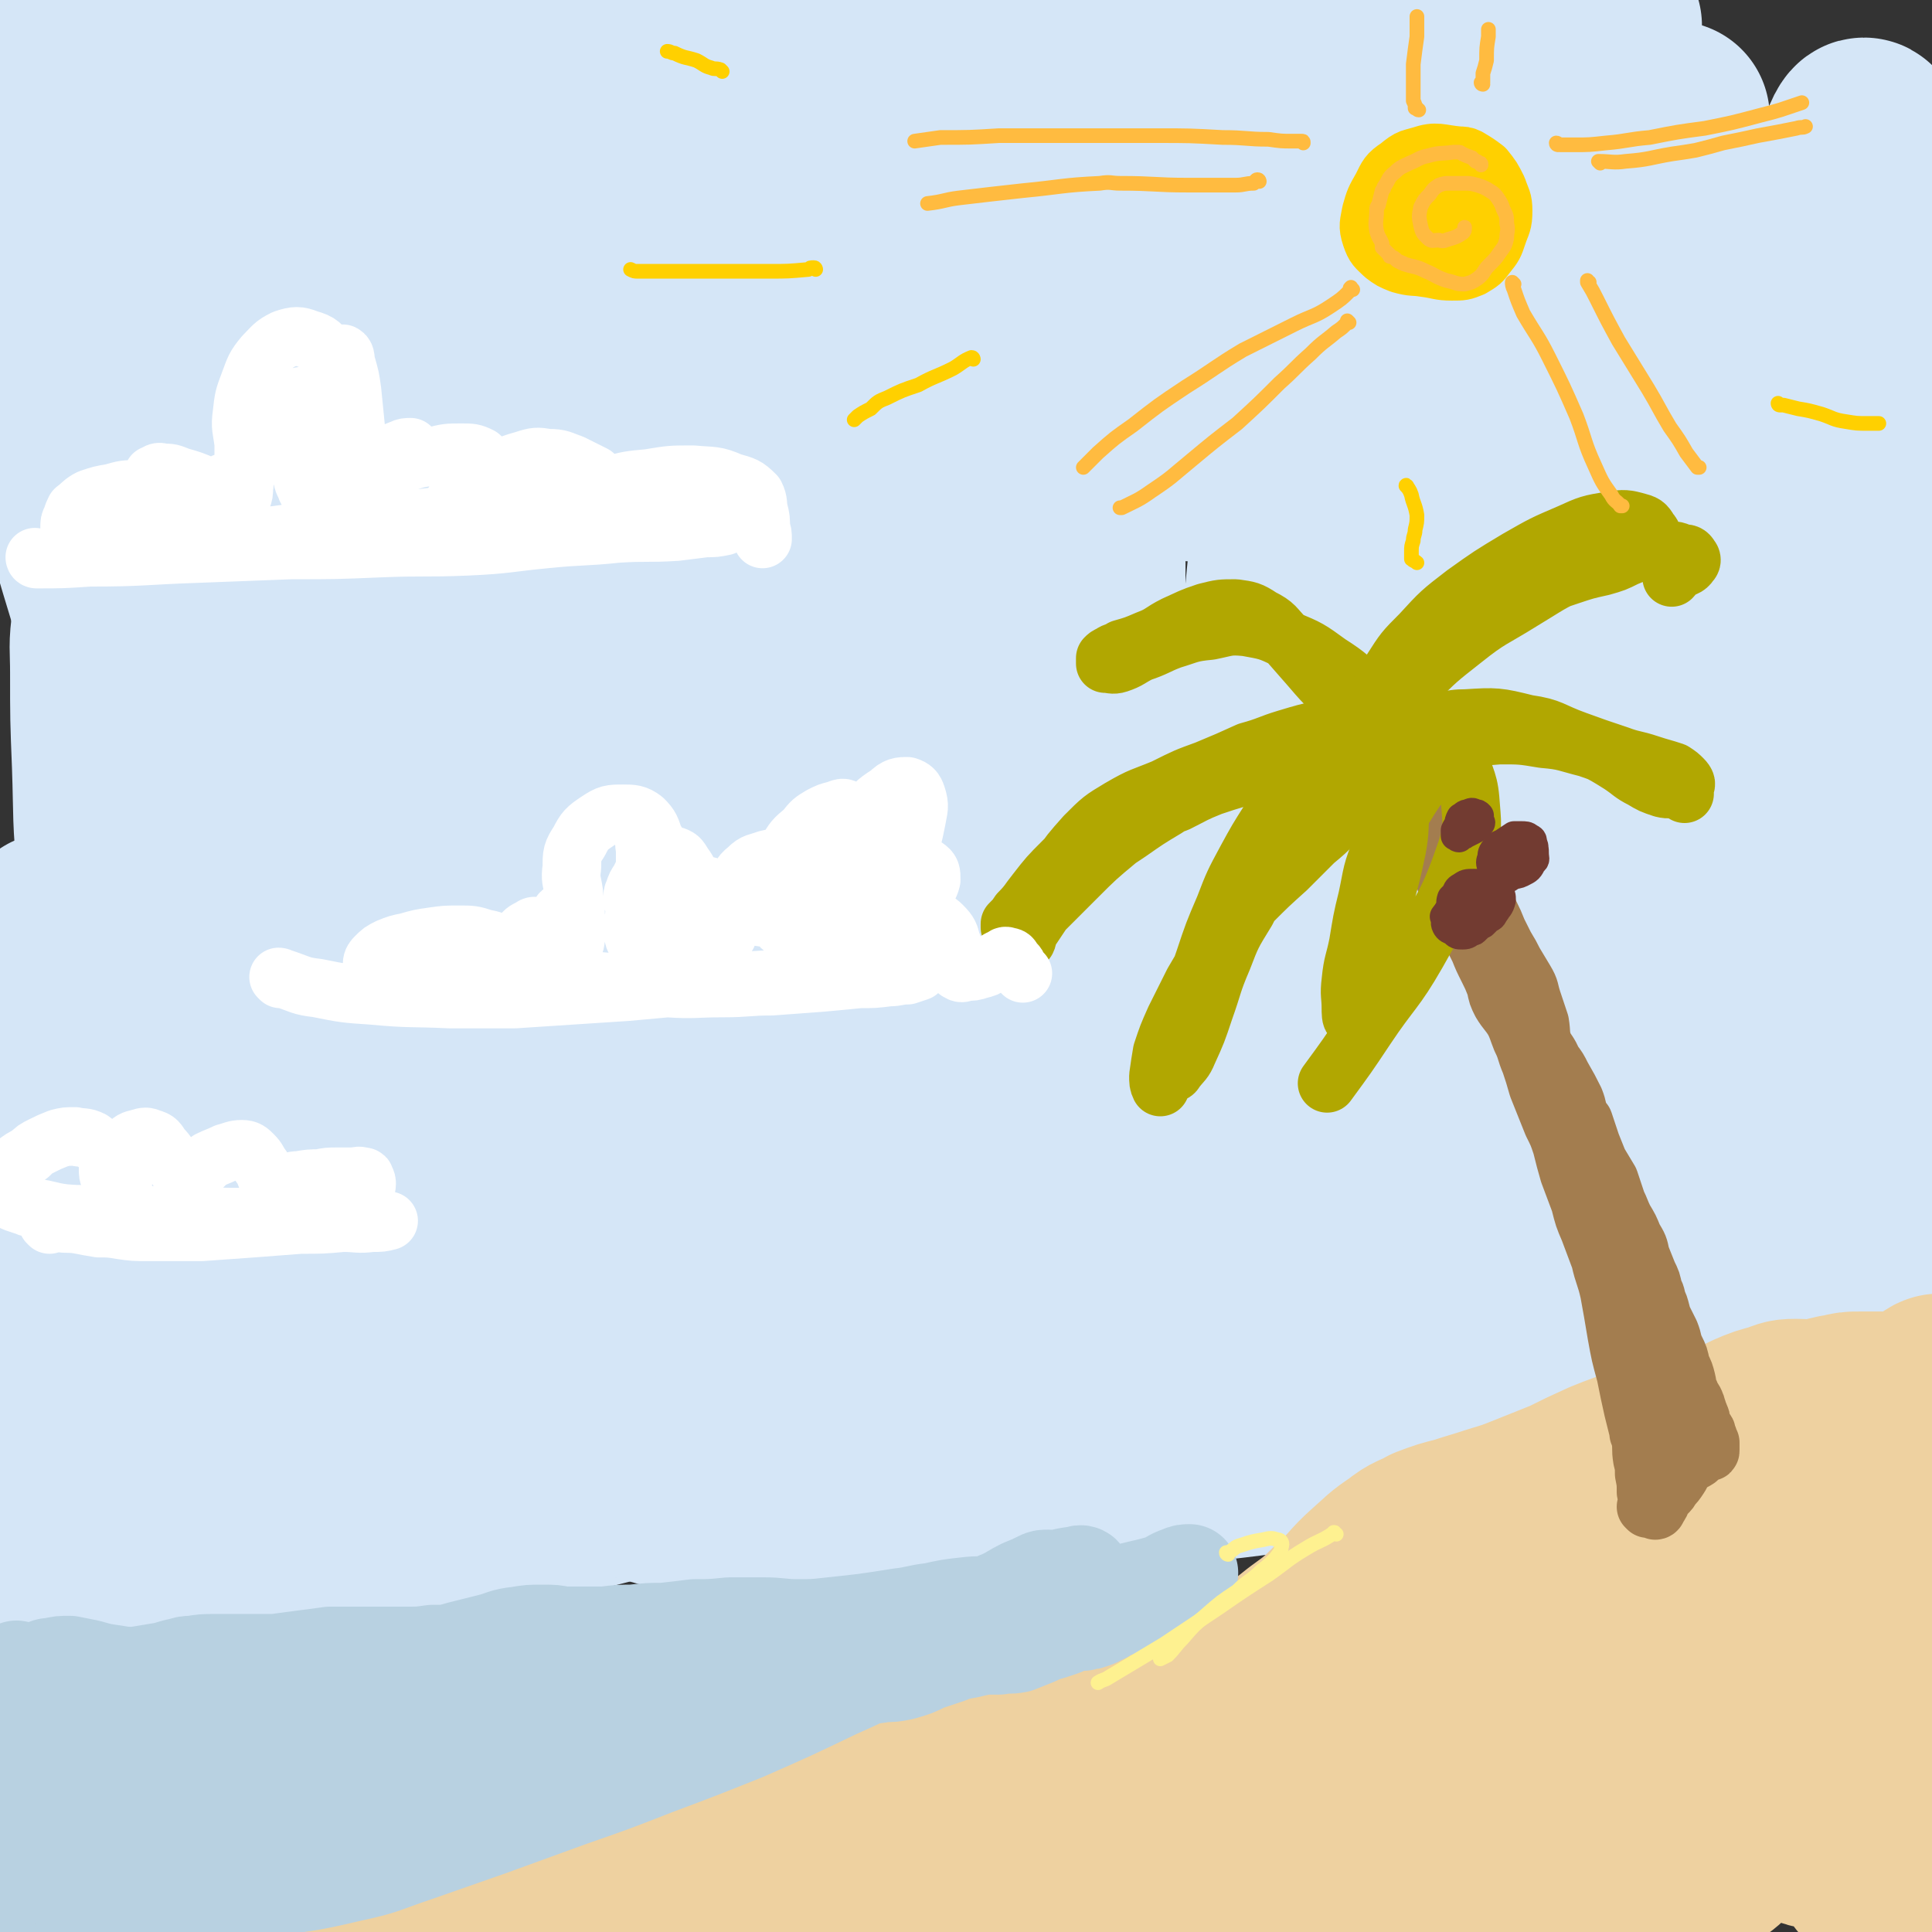 <svg viewBox='0 0 1054 1054' version='1.1' xmlns='http://www.w3.org/2000/svg' xmlns:xlink='http://www.w3.org/1999/xlink'><rect x="0" y="0" width="1054" height="1054" fill="#333333" stroke="none"/><g fill='none' stroke='rgb(213,230,247)' stroke-width='105' stroke-linecap='round' stroke-linejoin='round'><path d='M912,186c-1,0 -1,-1 -1,-1 -1,0 0,1 0,1 -15,-5 -16,-6 -31,-11 -6,-2 -6,-2 -13,-3 -25,-3 -26,-3 -51,-3 -30,-1 -30,-1 -60,-1 -34,0 -34,0 -69,0 -36,1 -36,1 -73,3 -37,1 -37,1 -74,3 -34,2 -34,1 -68,4 -27,1 -27,1 -53,4 -15,2 -31,6 -29,5 3,-1 20,-3 39,-9 28,-8 27,-11 55,-19 35,-9 36,-8 71,-15 40,-7 40,-6 79,-12 41,-6 40,-7 81,-12 35,-5 35,-5 70,-9 28,-3 28,-2 55,-5 16,-1 16,-1 33,-2 3,-1 9,-1 7,-1 -5,0 -10,0 -20,0 -25,1 -25,2 -49,3 -36,0 -36,0 -73,0 -45,0 -45,0 -91,0 -106,-1 -106,-5 -211,-1 -81,3 -81,5 -161,14 -9,1 -21,8 -17,8 12,0 24,-3 48,-6 '/><path d='M794,85c-1,-1 -2,-1 -1,-1 22,-2 23,-2 47,-2 24,-1 24,-1 47,-1 11,0 17,0 21,-1 2,0 -5,-1 -10,-2 -12,-1 -12,-1 -24,-3 -13,-1 -13,-1 -26,-2 -23,-2 -23,-2 -46,-4 -36,-2 -36,-2 -72,-4 -50,-1 -50,-4 -99,-1 -205,10 -205,11 -410,28 -44,4 -43,7 -87,14 -36,6 -36,6 -73,12 '/><path d='M321,66c0,0 0,-1 -1,-1 0,0 1,0 1,1 -8,1 -9,0 -17,2 -42,7 -43,5 -84,16 -31,9 -32,8 -59,23 -19,10 -22,9 -33,26 -13,18 -13,20 -16,42 -4,32 -2,33 1,66 3,35 4,35 11,70 4,21 4,22 12,43 2,6 7,14 9,10 6,-12 8,-21 8,-41 -1,-27 -4,-27 -9,-53 -7,-31 -7,-30 -15,-61 -7,-33 -8,-32 -15,-65 -4,-20 -3,-20 -6,-41 -2,-10 -1,-10 -3,-20 -2,-9 -2,-9 -5,-18 -2,-7 -1,-9 -6,-13 -3,-3 -6,-5 -8,-2 -10,18 -11,21 -15,43 -5,38 -4,39 -3,78 2,49 4,49 9,97 5,46 9,46 12,93 3,44 6,78 0,88 -3,7 -12,-26 -19,-54 -10,-36 -7,-37 -13,-74 -7,-44 -7,-44 -13,-88 -5,-37 -6,-37 -10,-75 -2,-21 -2,-21 -2,-42 0,-4 1,-11 2,-9 3,5 4,12 6,23 5,29 4,29 9,57 6,41 5,42 14,83 8,41 6,42 20,82 18,50 20,70 44,97 7,8 15,-11 20,-26 25,-87 22,-89 40,-178 10,-53 8,-54 16,-107 4,-29 13,-58 9,-57 -5,1 -17,29 -29,60 -15,39 -16,39 -25,80 -9,44 -9,45 -12,90 -3,35 -3,36 0,71 2,16 2,24 11,32 5,4 12,0 18,-7 16,-19 13,-23 24,-45 5,-9 4,-9 8,-17 15,-42 16,-41 29,-83 14,-45 12,-46 26,-91 10,-32 10,-32 22,-63 3,-8 9,-18 9,-14 -2,13 -8,24 -14,48 -9,40 -10,40 -16,81 -7,51 -7,52 -10,103 -4,44 -8,45 -4,88 4,34 7,55 21,66 9,6 16,-13 25,-31 18,-36 16,-38 30,-76 11,-35 10,-36 20,-71 '/><path d='M366,221c-1,0 -1,-1 -1,-1 -1,0 0,1 0,0 10,-42 11,-43 20,-86 2,-7 3,-15 1,-15 -2,0 -6,6 -10,14 -10,23 -12,23 -18,47 -12,43 -12,43 -18,87 -6,53 -6,53 -6,106 1,50 1,50 8,99 4,31 2,34 14,60 5,10 12,17 20,13 14,-7 16,-16 25,-35 19,-37 18,-38 30,-78 16,-50 16,-50 26,-102 18,-91 11,-94 31,-184 3,-14 14,-36 14,-25 3,57 -7,80 -8,160 0,68 -2,69 6,136 12,85 11,89 34,169 3,10 16,20 20,11 24,-52 26,-64 37,-132 9,-62 2,-63 3,-126 1,-60 -1,-60 -1,-120 0,-39 2,-39 2,-78 0,-2 -3,-4 -3,-2 -7,30 -9,33 -11,67 -5,63 -5,63 -4,125 0,69 0,69 7,137 8,73 -2,107 22,146 9,15 36,-10 45,-37 34,-92 22,-100 41,-201 11,-60 3,-62 20,-119 19,-64 21,-68 52,-124 3,-6 15,-7 16,0 7,57 1,64 1,128 -1,54 -8,55 -2,109 7,72 5,79 26,142 3,9 17,12 21,3 34,-84 27,-95 55,-190 '/><path d='M913,68c0,0 -1,0 -1,-1 0,-1 0,-1 0,-1 1,-1 1,-2 1,-2 -2,30 -3,31 -4,62 0,55 -2,56 2,110 6,74 7,74 18,146 8,49 8,49 20,97 6,29 5,30 17,56 7,14 12,26 20,24 9,-2 12,-14 15,-31 9,-42 8,-43 10,-86 4,-61 2,-61 2,-121 1,-93 0,-93 1,-186 1,-31 7,-62 3,-62 -3,-1 -12,29 -16,59 -7,53 -5,53 -7,106 -1,55 1,55 0,109 -1,71 -1,71 -5,142 0,13 1,31 -4,27 -11,-10 -15,-28 -28,-56 -22,-49 -17,-52 -41,-100 -17,-35 -11,-50 -42,-68 -32,-19 -43,-10 -84,-6 -23,2 -25,6 -45,19 -33,22 -39,22 -61,52 -7,9 -6,17 1,26 10,11 15,12 32,15 24,4 26,3 50,-2 31,-7 32,-8 59,-23 30,-16 30,-18 56,-40 24,-20 23,-20 44,-43 11,-12 12,-13 19,-27 4,-7 7,-14 2,-17 -10,-5 -16,0 -31,2 -31,2 -31,4 -62,7 -38,3 -38,3 -76,3 -41,0 -41,-1 -81,-2 -83,-2 -84,-11 -166,-3 -50,5 -51,12 -98,29 -3,1 -4,6 -2,6 11,2 14,1 28,-1 28,-4 27,-5 54,-11 34,-8 34,-8 68,-16 34,-9 34,-10 67,-18 26,-7 26,-7 52,-13 14,-3 15,-3 28,-6 1,0 0,-1 -1,0 -17,2 -17,3 -35,5 -31,4 -31,4 -62,7 -41,5 -41,5 -83,7 -46,4 -46,-2 -92,5 -79,12 -81,10 -157,33 -23,7 -25,10 -41,27 -7,7 -9,18 -5,21 5,3 12,-4 23,-9 14,-6 13,-7 26,-14 4,-2 3,-2 7,-3 9,-3 10,-7 18,-5 11,1 14,3 20,11 5,6 2,9 2,18 0,3 0,3 -2,6 -7,13 -6,15 -16,25 -15,15 -17,13 -33,26 -21,17 -22,16 -42,34 -24,22 -24,22 -46,45 -18,19 -17,20 -34,40 -5,7 -4,7 -10,14 -17,22 -13,31 -35,45 -17,11 -27,13 -43,5 -14,-7 -12,-17 -17,-36 -7,-26 -6,-27 -8,-55 -3,-29 -2,-29 -3,-58 -1,-25 -1,-25 -1,-50 0,-14 -1,-14 1,-28 0,-4 3,-7 4,-6 1,1 1,6 1,12 0,18 0,18 0,36 0,35 0,35 0,70 1,47 2,47 3,93 1,43 3,43 1,85 -1,38 -1,47 -8,76 -1,4 -5,-4 -6,-9 -11,-51 -11,-52 -19,-104 -4,-29 -4,-29 -6,-59 -1,-13 -2,-21 0,-26 1,-3 5,4 8,9 8,16 6,17 14,33 13,24 14,24 28,47 '/><path d='M876,14c0,0 -1,0 -1,-1 0,0 1,1 0,1 -1,0 -1,-1 -3,-1 -5,-1 -5,-1 -10,-2 -8,-1 -8,-1 -17,-2 -12,-1 -12,-2 -24,-3 -15,-1 -15,-1 -30,-2 -17,-1 -17,-1 -34,-1 -20,0 -20,0 -39,1 -23,1 -23,1 -46,2 -26,1 -26,1 -52,1 -29,0 -29,1 -57,0 -29,-2 -29,-3 -57,-5 -28,-2 -28,-3 -56,-4 -27,-2 -27,-2 -55,-2 -26,0 -26,0 -53,1 -26,2 -26,3 -52,6 -24,3 -24,3 -49,6 -22,2 -23,1 -45,4 -23,2 -23,2 -45,5 -22,3 -22,3 -43,7 -20,4 -20,4 -39,9 -16,4 -16,4 -33,8 -12,3 -12,4 -24,5 -10,0 -10,-2 -20,-4 '/><path d='M366,56c0,0 0,-1 -1,-1 -2,0 -2,0 -5,0 -2,0 -2,0 -3,0 '/><path d='M254,49c0,0 -1,-1 -1,-1 0,0 1,0 0,0 -7,0 -7,0 -15,0 -14,0 -14,-1 -28,0 -20,1 -21,0 -40,4 -35,6 -38,1 -69,16 -31,15 -37,16 -55,44 -16,25 -10,31 -12,62 -2,37 -1,38 5,76 7,42 8,42 20,82 18,60 11,64 40,118 49,92 39,111 115,175 65,57 83,57 168,67 62,8 63,-16 126,-32 '/><path d='M808,470c0,-1 -1,-1 -1,-1 -1,-1 -1,-2 -2,-2 -14,-5 -14,-7 -28,-9 -31,-2 -31,1 -62,1 -43,-1 -43,1 -86,-2 -49,-3 -49,-4 -97,-9 -49,-4 -49,-6 -97,-10 -43,-4 -43,-6 -86,-6 -33,0 -33,0 -65,5 -20,4 -21,5 -39,14 -6,2 -12,7 -10,9 4,3 12,3 22,-1 28,-10 28,-11 54,-26 40,-23 39,-25 78,-50 42,-26 42,-26 85,-52 33,-20 33,-19 67,-39 19,-10 35,-16 38,-21 3,-3 -14,1 -27,5 -69,21 -71,18 -138,45 -49,20 -51,19 -94,50 -87,62 -89,62 -165,136 -29,28 -40,33 -45,67 -3,24 8,44 29,49 28,7 37,-10 71,-26 49,-22 48,-24 96,-50 54,-28 53,-29 107,-57 51,-26 51,-26 103,-51 42,-20 42,-19 85,-39 27,-12 27,-12 54,-25 8,-4 16,-8 15,-8 -1,0 -10,4 -20,8 -30,12 -30,12 -59,24 -45,20 -45,20 -90,40 -53,24 -54,22 -106,50 -96,51 -100,46 -189,107 -32,22 -76,62 -52,60 89,-8 140,-38 278,-79 71,-21 69,-27 140,-45 118,-31 118,-30 237,-54 49,-10 99,-17 98,-15 0,3 -49,14 -100,24 -55,12 -55,12 -111,21 -66,12 -66,11 -133,20 -137,21 -139,12 -274,41 -88,19 -136,34 -173,54 -15,8 35,7 70,3 54,-5 53,-14 106,-21 63,-8 63,-8 127,-9 126,-1 126,3 253,6 52,1 52,1 104,1 57,0 64,2 114,-1 4,0 -2,-5 -6,-5 -74,-4 -75,-4 -150,-3 -59,1 -60,1 -119,7 -134,14 -135,13 -268,32 -104,16 -105,17 -208,37 -3,1 -6,6 -3,6 97,-7 102,-10 203,-19 68,-7 69,-5 136,-13 124,-15 123,-18 247,-34 41,-5 41,-4 82,-9 18,-2 39,-4 35,-4 -6,-1 -27,0 -54,3 -47,5 -47,5 -93,12 -61,9 -60,11 -121,18 -134,17 -135,10 -269,30 -93,13 -95,12 -185,37 -40,11 -89,30 -76,34 26,8 77,-5 154,-10 57,-4 57,-5 113,-9 130,-7 130,-6 260,-13 63,-3 63,-2 126,-8 91,-10 91,-12 182,-24 21,-3 33,-4 41,-7 4,-1 -8,-3 -16,-2 -25,1 -25,2 -50,6 -31,6 -31,7 -61,15 -30,7 -29,8 -58,17 -22,6 -21,6 -43,13 -9,3 -12,4 -19,5 -1,1 1,-1 2,-2 11,-6 12,-5 23,-12 20,-12 21,-12 41,-25 26,-18 26,-17 50,-37 28,-23 29,-23 54,-48 44,-45 42,-46 84,-93 10,-11 13,-15 20,-23 1,-2 -3,1 -5,4 -6,12 -7,12 -12,25 -7,21 -7,22 -10,44 -3,23 -4,24 -2,48 1,18 4,18 9,35 1,3 1,4 4,6 8,7 8,8 17,13 4,2 5,2 9,1 8,-3 8,-4 15,-9 3,-2 3,-2 4,-5 6,-13 6,-13 10,-26 1,-6 1,-6 2,-12 1,-31 4,-31 1,-61 -2,-25 -4,-25 -10,-50 -2,-7 0,-9 -6,-15 -20,-23 -20,-48 -45,-44 -48,7 -59,25 -101,66 -26,26 -31,32 -35,68 -7,60 -7,72 12,126 6,19 18,22 38,20 45,-5 50,-12 92,-33 18,-10 16,-14 29,-30 18,-23 20,-23 33,-49 13,-29 14,-30 20,-62 6,-33 4,-34 4,-68 0,-29 0,-30 -4,-59 -2,-17 -1,-20 -9,-34 -3,-6 -8,-9 -13,-6 -11,6 -13,11 -18,25 -9,28 -9,29 -11,60 -1,44 0,45 6,90 6,49 5,49 19,96 15,51 13,55 39,100 14,23 20,18 40,36 '/><path d='M951,522c0,0 -1,-1 -1,-1 -2,11 -3,12 -3,24 0,37 -2,37 2,74 3,25 4,25 11,50 9,29 9,29 21,57 6,17 7,16 15,32 2,4 1,5 4,8 6,6 8,10 14,10 5,0 5,-5 8,-11 2,-3 2,-3 3,-7 3,-23 4,-23 6,-46 2,-33 2,-33 3,-66 1,-36 1,-36 2,-71 0,-40 0,-40 -1,-81 0,-3 0,-9 0,-7 2,9 2,15 4,31 4,22 4,22 8,44 5,31 8,31 11,62 6,70 4,70 8,141 '/><path d='M757,733c0,0 -1,-1 -1,-1 -12,4 -11,8 -24,10 -27,7 -27,9 -55,9 -25,0 -25,-4 -50,-9 -28,-4 -28,-4 -55,-9 -32,-6 -31,-7 -63,-11 -34,-4 -34,-6 -68,-6 -31,0 -32,-1 -62,6 -23,6 -25,6 -44,20 -14,10 -22,13 -23,27 -1,14 5,21 19,30 25,14 28,16 58,17 91,3 92,-2 184,-8 15,-1 14,-3 29,-6 88,-21 88,-21 177,-42 '/><path d='M959,742c0,0 0,-1 -1,-1 -12,-1 -12,-1 -24,-1 -34,0 -34,-1 -67,0 -46,2 -46,2 -92,6 -51,4 -51,3 -103,10 -51,6 -51,7 -101,16 -47,8 -46,9 -93,17 -36,6 -36,6 -72,12 -24,3 -24,2 -47,5 -6,1 -15,2 -13,3 5,1 13,1 25,1 32,1 32,0 63,0 45,0 45,1 90,-1 46,-1 46,0 93,-5 58,-7 93,-9 115,-19 10,-4 -25,-7 -51,-7 -101,-1 -102,-2 -202,6 -61,5 -62,6 -121,21 -100,25 -99,28 -198,60 -24,8 -23,9 -47,19 -15,6 -32,12 -31,12 3,-1 20,-7 39,-14 21,-9 22,-8 42,-19 19,-11 20,-12 36,-26 13,-12 15,-12 23,-28 6,-12 8,-14 6,-27 -2,-13 -4,-16 -14,-26 -11,-9 -13,-11 -28,-12 -18,-1 -20,1 -38,9 -21,9 -20,11 -39,25 -15,12 -16,11 -29,26 -17,20 -19,19 -29,42 -14,32 -14,39 -17,69 -1,4 6,2 8,-1 20,-41 21,-43 35,-88 15,-47 20,-48 23,-97 2,-28 0,-35 -12,-57 -3,-7 -11,-6 -18,-1 -13,11 -13,15 -22,32 -10,21 -9,21 -16,43 -10,39 -8,39 -17,78 -8,32 -6,33 -15,64 -4,14 -6,13 -12,27 '/></g>
<g fill='none' stroke='rgb(238,209,160)' stroke-width='105' stroke-linecap='round' stroke-linejoin='round'><path d='M957,907c0,0 -1,-1 -1,-1 2,0 3,1 5,1 5,0 5,0 10,-2 5,-1 5,-1 9,-3 2,-2 3,-3 2,-5 -1,-3 -3,-4 -8,-5 -12,-3 -13,-5 -26,-4 -17,1 -18,1 -33,8 -19,9 -21,9 -35,24 -16,16 -22,17 -26,39 -6,29 -6,40 7,64 6,11 16,8 31,7 17,-2 19,-4 34,-13 13,-7 12,-9 22,-20 8,-9 8,-9 14,-20 8,-13 9,-13 14,-28 5,-16 4,-16 6,-32 1,-13 4,-15 0,-27 -3,-8 -7,-13 -13,-13 -5,0 -5,6 -9,12 -1,2 -1,3 -2,5 -1,13 -3,13 -2,27 0,16 0,16 3,32 2,12 3,11 7,22 2,3 1,3 4,6 6,8 5,10 13,15 5,4 7,4 13,4 5,1 7,1 10,-3 5,-6 5,-7 7,-16 3,-15 2,-15 3,-31 0,-20 1,-20 -1,-39 -1,-17 -3,-17 -5,-33 -1,-8 -1,-9 -2,-17 0,-2 -1,-4 -1,-3 0,1 0,3 0,7 2,12 3,12 5,24 2,17 1,17 2,34 2,18 2,18 3,36 1,13 1,13 2,27 1,11 1,11 2,21 0,6 -1,6 0,12 0,1 0,1 0,1 1,-9 2,-9 3,-18 1,-16 0,-16 1,-32 0,-20 0,-20 0,-40 1,-23 -1,-24 2,-47 3,-30 5,-30 12,-60 2,-12 3,-12 7,-23 5,-15 5,-15 10,-30 1,-5 2,-5 3,-9 0,-1 0,-2 0,-2 -1,-1 -1,-1 -2,0 -3,1 -2,2 -4,3 -2,2 -3,2 -5,3 -2,2 -2,2 -4,2 -2,1 -2,2 -4,2 -3,0 -3,0 -6,0 -4,-1 -4,-1 -7,-1 -4,0 -4,0 -7,0 -3,0 -3,0 -6,0 -4,0 -4,0 -8,1 -6,1 -6,1 -11,3 -8,2 -8,2 -15,5 -13,4 -13,4 -25,9 -9,4 -9,5 -18,10 -10,4 -10,4 -20,8 -9,5 -10,4 -20,9 -10,4 -11,3 -21,9 -22,12 -23,11 -43,25 -13,11 -13,11 -24,25 -25,32 -25,32 -47,66 -11,17 -9,18 -19,35 -9,15 -9,15 -19,29 -7,11 -8,11 -17,22 -5,6 -6,6 -11,13 -2,1 -4,4 -3,3 0,-1 2,-3 5,-6 9,-10 9,-10 18,-19 15,-15 15,-16 30,-30 20,-20 19,-22 40,-39 25,-21 24,-23 52,-38 48,-26 50,-22 100,-44 3,-2 3,-2 7,-3 24,-7 24,-7 48,-14 6,-2 12,-4 12,-3 -1,1 -8,2 -14,6 -27,16 -27,17 -53,34 -23,16 -23,16 -46,32 -23,16 -24,15 -46,33 -17,14 -17,14 -32,30 -10,12 -12,12 -18,26 -3,7 -4,12 0,16 5,6 9,5 18,4 15,-1 15,-2 30,-6 18,-5 17,-6 34,-12 16,-7 16,-7 32,-14 9,-3 18,-7 18,-6 0,1 -10,4 -20,9 -17,8 -17,9 -35,17 -19,9 -19,9 -38,18 -17,9 -17,9 -34,18 -12,6 -12,7 -24,13 -3,2 -7,4 -7,3 1,-3 5,-7 10,-12 13,-13 13,-12 27,-24 19,-18 20,-17 38,-36 22,-21 21,-22 42,-45 21,-23 21,-23 41,-48 12,-15 11,-16 23,-31 22,-29 23,-28 45,-56 5,-7 10,-7 9,-14 0,-8 -5,-8 -11,-16 -2,-2 -2,-2 -4,-5 -2,-2 -2,-2 -4,-4 -2,-2 -3,-2 -6,-2 -4,0 -5,0 -9,2 -8,2 -8,2 -15,5 -6,3 -6,3 -12,5 -5,2 -5,2 -11,4 -8,2 -8,1 -16,3 -10,3 -10,4 -20,7 -10,3 -10,3 -20,7 -11,5 -11,5 -21,10 -10,4 -10,4 -20,8 -10,4 -10,4 -20,7 -9,3 -10,3 -19,6 -8,2 -8,2 -16,5 -7,4 -8,3 -14,8 -9,6 -8,6 -16,13 -9,8 -8,9 -17,17 -10,10 -10,10 -21,18 -10,8 -10,8 -20,15 -9,5 -9,4 -18,9 -8,3 -8,2 -16,6 -8,4 -8,4 -16,8 -10,5 -10,5 -19,11 -10,5 -9,6 -19,11 -9,4 -9,4 -19,7 -9,3 -9,3 -18,5 -9,2 -9,2 -18,5 -10,2 -10,2 -20,5 -15,4 -15,4 -29,7 -12,3 -12,3 -24,6 -12,2 -12,2 -23,5 -9,2 -9,2 -18,5 -3,0 -3,0 -6,1 -13,4 -13,5 -26,9 -9,3 -9,3 -19,6 -3,1 -3,1 -6,2 -10,4 -10,4 -21,8 -8,3 -8,3 -17,7 -7,3 -7,3 -13,6 -7,3 -7,3 -13,6 -5,3 -5,3 -10,6 -3,2 -3,1 -6,3 -1,0 -1,0 -1,1 -1,0 0,-1 0,0 6,0 6,0 12,1 12,0 12,1 24,0 18,-1 18,-2 36,-5 25,-4 25,-5 50,-10 31,-6 31,-7 61,-12 33,-5 33,-5 65,-9 29,-2 29,-2 57,-3 25,-1 25,-1 50,-1 18,0 18,0 37,-1 12,0 12,0 25,0 5,1 7,1 9,1 1,0 -1,0 -3,0 -9,1 -9,1 -17,3 -15,3 -15,3 -29,6 -17,4 -17,5 -35,8 -19,4 -19,4 -39,6 -44,3 -44,1 -88,3 -22,1 -22,1 -44,4 -19,2 -19,2 -37,7 -15,5 -15,5 -29,13 -9,4 -10,4 -16,11 -1,1 -1,4 1,4 7,0 9,-1 17,-3 15,-6 14,-6 29,-13 15,-7 15,-8 30,-15 13,-6 12,-7 25,-13 6,-2 8,-3 12,-4 1,0 -2,1 -3,2 -9,3 -9,4 -19,6 -15,5 -15,4 -31,7 -20,4 -20,4 -41,8 -21,4 -21,3 -43,7 -18,3 -18,4 -37,7 -15,2 -15,2 -31,4 -13,2 -13,2 -27,4 -11,2 -11,2 -23,3 -11,2 -11,2 -22,3 -9,0 -9,0 -18,1 -6,0 -6,0 -13,1 -6,0 -6,-1 -11,-1 -3,0 -4,0 -7,0 -3,1 -3,1 -6,2 -3,1 -3,2 -6,4 -2,2 -2,2 -4,4 '/></g>
<g fill='none' stroke='rgb(184,209,225)' stroke-width='53' stroke-linecap='round' stroke-linejoin='round'><path d='M46,985c-1,0 -1,0 -1,-1 0,0 0,1 0,1 -2,1 -3,1 -5,3 -5,3 -5,3 -9,7 -5,5 -5,5 -9,11 -4,6 -4,6 -7,12 -2,6 -2,6 -4,13 -1,5 -1,5 -2,11 -1,2 -1,4 -1,4 0,-1 0,-3 0,-6 0,-7 0,-7 0,-14 0,-9 0,-9 0,-19 0,-8 0,-8 0,-17 -1,-5 -1,-5 -1,-11 0,-1 0,-1 0,-2 0,-2 0,-2 1,-4 0,-1 0,-1 0,-1 0,0 0,1 0,2 -1,3 -1,3 -1,6 0,8 -1,8 0,16 0,7 0,7 1,14 0,5 0,5 0,11 0,2 0,3 0,4 0,1 0,0 1,0 0,-4 0,-4 1,-8 0,-6 0,-6 1,-12 0,-7 0,-7 1,-15 1,-7 2,-7 4,-14 1,-5 1,-6 3,-10 1,-3 1,-3 4,-5 2,-2 2,-2 4,-3 3,-1 3,-1 6,-1 4,0 4,0 8,0 6,1 6,2 12,3 8,1 8,1 17,1 12,0 13,0 25,-1 13,-1 13,-1 26,-3 10,-2 10,-2 20,-4 10,-1 10,-2 20,-3 10,-1 10,-1 20,-2 10,0 10,0 20,0 11,-1 11,-1 21,-2 10,-1 10,-2 20,-4 10,-1 10,-2 20,-3 10,-2 10,-2 20,-2 9,-1 9,-1 17,-1 8,0 8,0 15,1 7,0 7,0 15,0 7,0 7,1 14,0 7,-1 7,-2 14,-4 7,-2 7,-2 14,-4 8,-1 8,-1 15,-2 8,0 8,0 15,-1 7,0 7,1 14,0 6,0 6,0 13,-1 6,-1 6,-2 12,-4 6,-1 6,-2 11,-3 6,-2 6,-1 11,-2 5,-1 5,-1 10,-2 5,0 5,0 10,-1 5,0 5,0 10,-1 7,-2 7,-2 13,-5 6,-2 6,-2 12,-4 5,-2 5,-2 11,-3 4,-1 4,-1 9,-2 4,0 4,0 8,0 5,-1 5,0 10,-1 5,-2 5,-2 10,-4 4,-2 4,-2 8,-3 3,-1 3,-1 6,-2 3,-1 3,-2 6,-3 2,0 2,0 3,0 1,0 1,0 3,0 0,0 0,0 0,0 2,-1 2,0 4,-1 4,-1 4,-2 7,-3 3,-2 3,-2 6,-3 2,-1 2,-1 4,-2 1,0 1,0 2,0 1,-1 1,0 1,-1 2,0 2,0 3,-1 2,0 2,0 5,-1 2,-1 2,-1 4,-2 1,0 1,0 2,-1 0,0 1,0 1,-1 0,-1 0,-1 1,-1 0,-1 0,-1 0,-2 0,0 1,0 1,0 1,-1 1,-1 2,-1 1,-1 1,0 3,-1 1,0 1,-1 3,-1 2,-1 2,-1 4,-2 1,-1 1,-1 3,-2 1,0 1,0 2,-1 0,0 0,0 0,0 -2,0 -3,0 -5,1 -6,2 -5,3 -11,5 -7,2 -8,2 -16,4 -9,2 -9,2 -19,4 -10,1 -10,1 -20,2 -9,1 -9,1 -19,1 -8,0 -8,0 -16,0 -8,1 -8,0 -16,1 -9,1 -9,1 -18,3 -9,1 -9,2 -18,3 -19,3 -19,3 -38,5 -9,1 -9,1 -18,1 -9,0 -9,-1 -19,-1 -9,0 -9,0 -18,0 -10,1 -10,1 -19,1 -8,1 -8,1 -17,2 -8,0 -8,0 -17,1 -7,0 -7,0 -15,1 -6,0 -6,0 -13,0 -5,0 -5,0 -10,0 -5,-1 -5,-1 -11,-1 -7,0 -7,0 -13,1 -9,1 -8,2 -16,4 -8,2 -8,2 -16,4 -7,2 -7,2 -15,2 -7,1 -7,1 -14,1 -7,0 -7,0 -13,0 -7,0 -7,0 -14,0 -8,0 -8,0 -15,0 -7,1 -7,1 -15,2 -8,1 -7,1 -15,2 -9,0 -9,0 -17,0 -8,0 -8,0 -16,0 -6,0 -6,0 -12,1 -3,0 -3,0 -6,1 -6,1 -6,2 -13,3 -6,1 -6,1 -12,2 -6,0 -6,0 -12,-1 -7,-1 -7,-1 -14,-3 -5,-1 -5,-1 -10,-2 -5,0 -5,0 -9,1 -4,0 -4,1 -7,2 -2,1 -2,1 -4,2 -2,1 -2,1 -4,1 -1,0 -1,0 -2,-1 -1,-1 -1,-1 -2,-2 0,0 0,0 -1,0 0,-1 0,0 0,0 0,2 0,2 0,4 1,2 2,2 3,4 1,2 0,2 2,5 5,9 4,9 10,18 5,7 5,8 12,14 8,6 8,8 18,11 13,3 14,4 27,2 23,-4 23,-6 46,-13 17,-6 17,-7 34,-13 15,-5 15,-5 30,-10 13,-3 13,-3 26,-6 7,-2 7,-1 14,-3 0,0 2,0 1,0 -5,1 -6,1 -12,3 -11,3 -11,3 -22,7 -15,4 -15,3 -30,9 -17,6 -17,7 -32,15 -13,7 -13,8 -25,16 -11,7 -11,7 -21,15 -11,7 -11,7 -22,15 -5,4 -8,4 -10,8 -1,1 1,2 3,2 9,-1 10,-2 19,-4 25,-7 25,-7 49,-15 24,-6 24,-6 47,-13 25,-7 25,-6 50,-14 22,-8 22,-8 44,-16 17,-7 17,-7 33,-14 10,-4 9,-4 19,-8 2,0 5,-1 4,-1 -2,0 -4,0 -8,2 -14,5 -14,5 -28,11 -22,10 -22,11 -45,20 -27,11 -27,10 -54,20 -28,11 -28,10 -55,21 -16,6 -16,6 -32,12 -16,6 -16,6 -31,13 -12,5 -13,5 -23,12 -3,2 -6,5 -4,6 3,2 7,1 14,-1 19,-5 19,-6 37,-14 27,-11 27,-12 53,-24 24,-11 23,-12 48,-22 25,-11 25,-11 51,-21 24,-9 24,-10 48,-18 22,-7 22,-6 44,-12 17,-4 17,-4 34,-7 11,-3 11,-3 23,-5 5,-1 7,-1 11,-2 0,0 -1,0 -1,0 -12,4 -12,4 -23,9 -17,7 -17,7 -34,14 -18,7 -18,7 -35,14 -6,3 -6,3 -13,5 -27,10 -27,10 -55,20 -26,10 -26,9 -53,19 -23,8 -23,9 -46,18 -17,7 -17,7 -35,14 -7,3 -7,3 -13,6 -5,3 -10,7 -8,6 8,-1 14,-4 27,-8 16,-5 16,-5 32,-9 19,-5 19,-4 38,-9 20,-5 20,-4 40,-10 19,-6 19,-7 38,-14 20,-7 20,-7 39,-15 19,-9 19,-9 37,-17 18,-9 18,-8 35,-17 19,-9 19,-9 37,-18 18,-9 18,-9 36,-17 16,-8 16,-8 32,-15 13,-6 14,-5 27,-10 10,-4 11,-3 21,-7 7,-3 7,-4 15,-7 6,-3 5,-3 11,-6 5,-2 5,-2 9,-4 2,-1 2,-1 5,-1 0,0 0,0 0,0 0,2 0,3 -1,5 -2,2 -3,2 -6,3 -3,2 -3,1 -6,2 -4,1 -4,1 -7,2 -3,0 -3,0 -5,1 0,0 0,-1 0,-1 4,-1 4,-1 7,-2 6,-1 6,-1 12,-2 6,-2 6,-1 12,-3 4,-1 4,-2 9,-4 2,0 4,-1 4,-2 0,-1 -1,-2 -3,-1 -7,1 -8,1 -15,4 -15,6 -14,7 -28,14 -20,11 -20,11 -41,21 -24,12 -23,13 -48,24 -25,12 -25,12 -50,23 -25,10 -25,10 -49,19 -23,9 -23,9 -46,17 -22,8 -22,8 -44,16 -20,7 -20,7 -40,14 -18,6 -17,7 -36,11 -25,6 -25,5 -51,9 -4,1 -4,0 -9,0 0,0 0,0 0,0 '/></g>
<g fill='none' stroke='rgb(163,125,79)' stroke-width='32' stroke-linecap='round' stroke-linejoin='round'><path d='M899,823c0,0 -1,-1 -1,-1 0,0 1,0 1,0 0,1 1,1 1,1 0,0 0,0 0,-1 -1,-4 -1,-4 -2,-8 0,-5 0,-5 -1,-10 0,-4 0,-4 -1,-8 -1,-6 0,-6 -1,-11 -2,-8 -2,-8 -4,-16 -2,-9 -2,-9 -4,-19 -3,-11 -3,-11 -5,-22 -2,-12 -2,-12 -4,-23 -2,-9 -3,-9 -5,-18 -3,-8 -3,-8 -6,-16 -3,-7 -3,-7 -5,-15 -3,-8 -3,-8 -6,-16 -2,-7 -2,-7 -4,-15 -2,-6 -2,-6 -5,-12 -2,-5 -2,-5 -4,-10 -2,-5 -2,-5 -4,-10 -2,-7 -2,-7 -4,-13 -3,-7 -2,-7 -5,-13 -2,-5 -2,-6 -4,-10 -3,-5 -4,-5 -7,-10 -2,-4 -2,-4 -3,-9 -2,-5 -2,-5 -4,-9 -3,-6 -3,-6 -5,-11 -2,-4 -2,-4 -4,-8 -1,-3 -1,-3 -3,-6 -1,-2 -1,-2 -3,-4 -2,-4 -2,-4 -4,-9 -2,-4 -2,-4 -4,-9 -1,-3 -1,-4 -3,-7 -1,-3 -2,-2 -3,-4 -2,-2 -2,-2 -4,-4 -2,-2 -2,-2 -3,-4 -3,-2 -3,-2 -4,-6 -2,-3 -2,-3 -3,-7 -2,-4 -1,-4 -3,-7 -1,-1 -1,-1 -2,-2 -1,-2 -1,-2 -2,-3 -1,-2 -1,-2 -2,-3 -1,-2 -1,-3 -3,-4 -1,-2 -1,-2 -2,-4 -1,-2 -1,-2 -2,-3 -1,-2 -1,-2 -2,-4 -1,-1 -1,-1 -2,-2 0,-1 0,-1 -1,-2 0,0 0,0 -1,-1 0,0 0,0 0,-1 -1,0 -1,0 -1,-1 0,0 0,0 -1,-1 0,0 0,0 0,0 0,-1 0,-1 0,-1 0,0 0,0 0,0 0,1 0,1 0,1 1,2 1,2 2,4 2,2 2,2 3,4 2,2 2,2 4,5 1,2 2,2 3,4 3,3 3,3 6,6 2,3 2,3 5,7 4,4 3,4 7,8 3,3 3,3 6,6 3,3 3,3 6,5 3,3 3,3 5,6 3,3 3,3 6,7 3,4 3,4 5,8 3,4 3,4 6,8 2,5 2,5 4,9 2,4 2,4 4,9 2,4 2,4 4,8 3,5 3,5 5,9 3,5 3,5 6,10 3,5 2,5 4,11 2,6 2,6 4,12 1,6 0,6 2,12 2,4 3,4 5,9 3,4 3,4 5,8 4,7 4,7 7,13 2,5 1,5 3,9 1,2 1,2 2,3 2,6 2,6 4,12 2,5 2,5 4,10 3,5 3,5 6,10 2,6 2,6 4,12 2,4 2,5 4,9 3,5 3,5 5,10 3,5 3,5 4,10 2,5 2,5 4,10 2,4 2,4 3,9 2,3 1,4 3,8 1,3 1,4 2,7 2,4 2,4 4,8 2,5 1,5 3,9 2,4 2,4 3,9 2,4 2,4 3,8 1,4 0,4 2,7 1,3 2,3 3,6 1,2 0,2 1,3 0,2 1,2 1,3 1,2 1,2 1,4 1,2 1,2 2,4 1,1 1,1 1,2 0,1 0,1 0,2 1,0 1,0 1,1 0,1 0,1 1,2 0,1 0,1 0,2 0,1 0,1 0,2 0,1 0,1 -1,1 -1,1 -2,0 -3,1 -2,1 -1,1 -3,3 -3,2 -3,1 -6,4 -3,3 -2,3 -4,6 -2,3 -2,3 -4,5 -1,2 -1,2 -3,4 -1,1 -2,1 -3,2 -1,0 -1,0 -2,0 -1,0 -1,0 -1,1 -1,1 0,1 -1,2 0,2 0,2 0,3 1,1 1,1 1,1 1,0 1,-1 1,-1 2,-3 2,-3 3,-6 1,-3 1,-3 2,-6 1,-3 1,-3 1,-6 1,-3 1,-4 1,-7 0,-5 0,-5 -1,-10 -1,-7 0,-7 -2,-14 -2,-7 -2,-7 -5,-14 -2,-6 -2,-6 -4,-12 -2,-5 -2,-5 -4,-10 -2,-4 -2,-4 -4,-8 -2,-6 -2,-6 -4,-12 -2,-9 -2,-9 -3,-18 -2,-10 -2,-10 -3,-20 -1,-8 -1,-8 -3,-16 -1,-6 -2,-6 -4,-12 -1,-7 -2,-7 -4,-13 -2,-7 -2,-7 -5,-14 -2,-8 -2,-8 -5,-15 0,-1 0,-1 0,-3 -1,-3 -1,-3 -2,-6 -1,-2 -1,-2 -2,-4 0,0 0,0 0,-1 -1,0 -1,0 -1,-1 -1,-1 -1,-1 -1,-1 0,0 0,0 0,0 0,2 0,2 1,4 1,4 2,3 3,7 3,6 3,6 5,13 3,9 3,9 6,18 4,13 4,13 8,26 5,15 5,15 10,31 4,14 4,14 6,28 2,12 2,12 2,25 1,11 1,11 0,22 0,7 0,7 -1,14 '/></g>
<g fill='none' stroke='rgb(177,167,1)' stroke-width='32' stroke-linecap='round' stroke-linejoin='round'><path d='M737,407c0,0 0,0 -1,-1 0,0 1,1 1,1 -3,2 -3,2 -6,3 -3,2 -3,2 -7,4 -4,2 -5,2 -8,5 -6,5 -6,5 -11,11 -6,8 -6,9 -12,17 -7,11 -7,11 -13,22 -7,13 -7,13 -12,26 -6,14 -6,14 -11,29 -5,14 -5,15 -9,29 -4,11 -4,11 -7,21 -2,6 -2,6 -5,12 -1,2 -1,2 -2,5 -1,1 -1,2 -1,2 -1,-2 -1,-3 -1,-6 1,-7 1,-7 2,-13 3,-9 3,-9 7,-18 5,-10 5,-10 10,-20 7,-12 7,-12 15,-22 8,-11 8,-12 17,-22 9,-9 9,-9 19,-18 7,-7 7,-7 15,-15 6,-5 6,-5 12,-11 2,-2 2,-2 4,-4 2,-2 2,-2 4,-4 0,0 0,-1 0,-1 1,-2 1,-1 2,-3 0,0 0,0 0,-1 1,-1 1,-1 1,-2 0,0 0,0 0,0 0,0 0,0 0,0 -3,1 -3,1 -5,4 -4,3 -4,3 -8,6 -5,4 -5,3 -10,7 -5,5 -6,4 -10,9 -7,7 -7,8 -13,16 -8,10 -8,10 -14,22 -8,13 -8,13 -13,26 -6,14 -5,14 -10,28 -4,12 -4,12 -9,23 -2,5 -3,5 -7,10 0,1 -2,2 -2,1 -1,-4 -1,-5 0,-10 2,-9 3,-9 6,-17 11,-24 11,-25 23,-48 7,-15 7,-15 16,-28 8,-12 8,-12 17,-24 7,-9 7,-9 15,-19 6,-6 6,-6 12,-13 4,-4 4,-5 8,-8 1,-1 2,-1 3,-1 '/><path d='M746,407c0,0 -1,0 -1,-1 0,-1 1,-1 0,-2 -1,-2 -1,-2 -4,-3 -3,-2 -3,-2 -7,-2 -6,-1 -6,-2 -13,-1 -9,2 -9,2 -19,5 -10,3 -10,4 -21,7 -11,5 -11,5 -23,10 -11,4 -11,4 -23,10 -12,5 -12,4 -24,11 -10,6 -10,6 -19,15 -8,9 -8,9 -15,19 -6,9 -5,9 -11,18 -4,5 -4,5 -8,9 -2,2 -3,2 -5,4 -1,0 -1,1 -2,0 0,0 0,-1 0,-2 3,-3 3,-3 5,-6 5,-5 5,-6 9,-11 7,-9 7,-9 15,-17 10,-10 10,-10 21,-19 13,-9 13,-9 27,-15 13,-6 13,-6 27,-9 13,-3 13,-2 26,-3 12,-1 12,0 24,-1 9,-1 9,-1 18,-2 6,-1 6,-1 12,-3 3,-1 3,-1 6,-2 1,0 2,0 2,0 -1,0 -2,0 -5,1 -5,0 -5,0 -10,1 -2,0 -2,0 -4,0 -6,0 -6,-1 -13,0 -12,1 -13,1 -25,4 -13,3 -13,3 -25,7 -10,4 -9,4 -19,9 -3,1 -3,1 -6,3 -10,6 -10,6 -20,13 -3,2 -3,2 -6,4 -12,10 -12,10 -23,21 -9,9 -9,9 -18,18 -4,6 -4,6 -8,12 -1,2 0,2 -1,4 '/><path d='M749,407c0,0 -1,-1 -1,-1 0,0 1,1 1,1 -1,-2 -2,-3 -3,-5 -2,-3 -2,-3 -4,-6 -2,-4 -2,-4 -5,-8 -4,-5 -5,-5 -9,-10 -7,-7 -7,-7 -13,-14 -7,-8 -7,-8 -14,-16 -6,-6 -5,-7 -13,-11 -6,-4 -7,-4 -14,-5 -8,0 -8,0 -16,2 -9,3 -8,3 -17,7 -8,4 -7,5 -15,8 -7,3 -7,3 -14,5 -3,2 -3,1 -6,3 -2,1 -2,1 -3,2 0,1 0,2 0,3 3,0 4,1 7,0 6,-2 6,-3 12,-6 9,-3 9,-4 17,-7 10,-3 10,-4 21,-5 10,-2 10,-3 20,-2 11,2 12,2 22,7 12,5 12,5 23,13 11,7 11,8 21,17 9,8 9,8 17,16 5,5 4,6 9,11 1,1 1,0 2,1 '/><path d='M751,397c0,0 -1,0 -1,-1 0,-1 0,-1 0,-2 1,-6 0,-6 1,-12 3,-8 3,-9 8,-16 7,-11 7,-11 16,-20 11,-12 11,-12 24,-22 14,-10 14,-10 29,-19 14,-8 14,-8 28,-14 11,-5 11,-5 23,-7 7,-1 8,-1 15,1 4,1 4,2 6,5 2,2 2,4 1,6 -1,2 -2,2 -5,4 -4,2 -4,2 -9,4 -6,3 -6,3 -13,5 -9,2 -9,2 -18,5 -9,3 -9,3 -18,8 -10,5 -10,5 -20,11 -10,5 -10,5 -19,11 -9,6 -9,6 -17,14 -8,8 -8,8 -15,17 -7,9 -7,9 -13,20 -6,9 -6,10 -12,20 -3,6 -3,6 -6,12 -1,1 -2,2 -2,2 0,-1 0,-2 1,-4 3,-7 3,-7 6,-13 6,-10 6,-10 12,-18 9,-11 9,-12 19,-22 12,-12 12,-12 26,-23 15,-12 16,-11 32,-21 15,-9 15,-10 31,-17 13,-6 13,-6 26,-9 10,-2 10,-1 20,-1 6,-1 6,-1 11,1 2,0 3,0 4,2 1,1 1,2 0,3 -2,3 -3,2 -6,4 -2,1 -2,2 -4,4 '/><path d='M754,416c0,0 -1,-1 -1,-1 1,-1 2,0 3,-1 5,-4 4,-4 10,-8 6,-4 6,-5 13,-8 10,-4 10,-6 21,-6 16,-1 17,-1 33,3 14,2 13,4 27,9 11,4 11,4 23,8 8,3 8,2 17,5 6,2 7,2 13,4 3,2 3,2 5,4 2,2 2,3 1,4 -1,1 -2,1 -4,1 -4,0 -4,1 -8,0 -6,-2 -6,-2 -11,-5 -6,-3 -6,-4 -12,-8 -8,-5 -8,-5 -16,-9 -9,-4 -9,-4 -18,-7 -9,-3 -9,-3 -19,-5 -9,-1 -9,-1 -19,-1 -8,-1 -8,-1 -15,-1 -10,0 -10,-1 -21,-1 -6,1 -6,0 -12,2 -4,2 -4,2 -8,5 -2,2 -2,3 -3,5 -1,2 -1,3 0,4 2,2 3,2 7,1 7,0 7,0 13,-1 11,-2 10,-3 21,-5 11,-2 11,-2 24,-3 12,0 12,0 24,2 12,1 12,2 24,5 12,4 12,5 23,9 9,4 9,4 18,8 6,4 6,4 12,8 '/><path d='M763,415c-1,0 -1,-1 -1,-1 0,0 0,0 0,1 1,5 1,5 2,10 0,8 1,8 0,15 -1,12 0,12 -2,23 -3,14 -3,14 -7,28 -3,15 -3,15 -7,30 -3,12 -3,12 -7,24 -1,5 -2,8 -3,10 -1,1 -1,-3 -1,-5 0,-7 -1,-7 0,-15 1,-10 2,-10 4,-20 2,-12 2,-13 5,-25 3,-14 2,-14 8,-28 5,-12 6,-12 13,-23 6,-10 7,-10 13,-19 4,-6 4,-6 9,-13 2,-3 2,-3 4,-6 0,-1 0,-2 0,-2 0,0 0,1 0,2 1,5 1,5 3,10 2,13 5,13 6,25 1,14 2,15 -2,28 -10,29 -12,29 -27,56 -12,21 -14,20 -28,41 -10,15 -10,15 -21,30 '/></g>
<g fill='none' stroke='rgb(114,59,49)' stroke-width='16' stroke-linecap='round' stroke-linejoin='round'><path d='M799,451c0,-1 -1,-1 -1,-1 0,0 0,0 0,0 0,0 0,0 1,0 0,0 0,0 0,0 1,0 1,0 1,-1 0,0 0,0 0,0 0,1 0,0 -1,1 -1,1 -1,1 -2,2 -1,1 -2,1 -3,3 0,0 0,0 0,1 1,0 1,1 2,1 1,-1 1,-1 3,-2 2,-1 2,-1 4,-2 2,-1 2,-1 3,-2 1,-1 1,-1 1,-2 1,0 1,0 0,-1 0,-2 0,-2 0,-3 -1,-1 -1,-1 -2,-1 -2,-1 -2,-1 -4,0 -2,0 -2,1 -4,2 -1,2 -1,2 -1,4 -1,1 -1,1 -2,3 0,1 0,1 0,2 0,1 1,1 2,1 1,0 2,0 3,-1 2,-1 2,-1 3,-2 1,-1 1,-1 3,-2 0,0 0,0 0,-1 0,0 0,0 0,-1 -2,0 -2,0 -3,-1 -1,0 -1,0 -1,-1 0,-1 0,-1 0,-1 '/><path d='M832,461c0,0 0,-1 -1,-1 0,0 1,0 0,0 -1,1 -2,0 -4,1 -2,1 -1,2 -3,4 -3,2 -4,1 -6,3 -1,1 -1,2 -1,4 0,1 0,1 0,3 1,1 1,1 2,2 1,1 1,2 2,2 2,0 2,0 3,-1 3,-1 3,-2 5,-4 2,-3 2,-3 4,-5 2,-3 2,-2 3,-5 1,-2 1,-2 0,-4 0,-2 0,-2 -2,-3 -1,-1 -2,-1 -4,-1 -2,0 -2,0 -4,0 -3,2 -3,2 -6,4 -2,1 -3,1 -4,3 -2,2 -2,3 -2,5 -1,2 -1,3 0,5 1,2 2,2 4,3 3,1 4,0 7,1 2,0 3,0 5,-1 4,-2 4,-2 6,-6 2,-1 1,-2 1,-4 0,-3 0,-4 -2,-5 -1,-2 -2,-2 -4,-2 -2,0 -2,0 -5,2 -3,2 -3,2 -6,5 -1,2 -1,3 -2,6 0,0 0,0 0,1 '/><path d='M807,495c0,0 -1,0 -1,-1 0,0 1,0 1,0 -1,-1 0,-2 -1,-2 -2,-1 -2,-2 -4,-1 -3,0 -3,0 -6,2 -3,1 -3,1 -5,3 -1,2 -1,2 -1,4 -1,2 -2,3 -1,5 1,2 2,2 4,3 2,2 2,2 5,2 3,0 3,-1 5,-2 1,0 1,0 2,-1 2,-2 2,-2 4,-3 1,-1 1,-1 2,-2 2,-2 3,-1 4,-4 2,-3 3,-3 4,-7 0,-2 0,-3 -2,-5 -2,-3 -3,-2 -6,-3 -3,-1 -4,-1 -7,-1 -4,0 -4,0 -7,2 -2,1 -2,2 -3,4 -1,1 -1,1 -2,2 -1,3 0,3 -1,6 0,1 0,1 0,2 -1,4 -2,5 -1,7 1,2 2,2 5,2 3,1 4,1 7,0 3,-1 3,-2 6,-4 4,-2 4,-2 7,-5 1,-1 2,-2 1,-4 0,-3 0,-4 -2,-6 -3,-3 -3,-3 -7,-5 -2,-1 -3,-1 -5,0 -4,2 -4,3 -7,6 -4,5 -3,6 -7,11 '/></g>
<g fill='none' stroke='rgb(255,255,255)' stroke-width='32' stroke-linecap='round' stroke-linejoin='round'><path d='M20,305c0,0 -1,-1 -1,-1 0,0 0,1 1,1 14,0 14,0 29,-1 29,0 29,-1 58,-2 26,-1 26,-1 52,-2 24,0 24,0 48,-1 24,-1 24,0 48,-1 22,-1 22,-2 43,-4 20,-2 20,-1 39,-3 16,-1 16,0 32,-1 8,-1 8,-1 16,-2 5,0 5,0 10,-1 1,-1 1,-1 1,-1 -6,-1 -7,-1 -13,-2 -11,-1 -11,0 -23,-1 -15,-1 -15,-1 -31,-1 -18,-1 -18,-1 -37,-1 -20,0 -20,-1 -41,0 -20,1 -20,2 -41,4 -19,2 -19,2 -38,4 -17,2 -17,3 -33,4 -13,1 -13,1 -26,1 -7,1 -7,1 -13,1 -7,0 -7,0 -14,1 -5,0 -5,0 -10,1 -5,1 -5,1 -10,2 -5,0 -5,0 -10,1 -3,0 -3,0 -6,0 0,0 0,0 -1,0 -1,-1 -1,-1 -2,-2 -2,-1 -2,-1 -3,-2 -2,-1 -2,-1 -3,-2 -1,-1 -1,-1 -1,-2 0,0 0,0 -1,0 0,-1 0,-1 0,-2 -1,-1 -1,-1 -1,-2 0,-3 0,-3 1,-5 1,-3 1,-3 2,-5 4,-3 4,-4 8,-6 6,-2 6,-2 12,-3 7,-2 7,-2 14,-2 6,-1 6,-1 13,0 5,1 6,1 10,3 4,2 4,3 7,6 1,0 0,0 1,1 0,0 0,0 0,0 -2,-1 -2,0 -3,-1 -3,-1 -3,-1 -6,-2 -3,-3 -4,-2 -7,-5 -3,-3 -4,-3 -6,-7 -1,-1 0,-1 0,-3 0,0 -1,0 0,0 2,-1 2,-2 5,-1 4,0 4,0 9,2 7,2 7,2 14,5 5,2 5,2 9,4 3,2 3,2 5,5 1,1 1,2 1,4 0,0 -1,0 -1,1 0,0 -1,0 -1,0 -1,-2 -2,-2 -3,-5 -1,-2 -1,-2 -1,-5 0,-2 0,-3 1,-4 0,-1 0,-2 1,-2 2,0 2,1 3,2 1,2 1,2 2,4 1,1 2,1 2,2 1,1 0,1 0,1 0,1 0,1 0,1 1,0 2,0 2,-1 1,-3 1,-3 1,-6 1,-5 0,-5 0,-11 0,-7 0,-7 0,-13 -1,-8 -2,-9 -1,-16 1,-9 1,-9 4,-17 3,-8 3,-9 8,-15 5,-5 5,-6 11,-9 6,-2 8,-2 13,0 7,2 7,3 12,9 5,7 5,8 7,17 3,10 2,10 2,20 1,8 1,9 0,17 0,5 0,6 -3,11 -2,3 -2,4 -5,5 -3,1 -4,1 -8,0 -4,-1 -4,-2 -7,-5 -3,-3 -4,-4 -6,-8 -2,-5 -2,-5 -3,-11 -1,-6 -1,-6 -1,-12 1,-4 1,-5 4,-9 2,-2 3,-3 6,-3 2,0 3,1 4,4 2,5 2,6 2,12 1,8 0,8 -1,15 0,6 -1,6 -2,12 -1,4 0,4 -1,7 0,1 0,2 0,2 0,0 -1,-1 -1,-2 -2,-4 -2,-4 -2,-8 -1,-6 -2,-7 -1,-13 2,-9 3,-9 6,-18 3,-9 3,-9 7,-19 3,-6 3,-6 7,-12 1,-2 2,-3 3,-3 2,1 1,3 2,6 2,7 2,7 3,14 1,10 1,10 2,20 0,9 1,9 0,17 -1,7 -1,7 -3,13 0,3 -1,3 -2,6 0,1 0,2 0,2 1,-1 2,-1 3,-3 3,-4 2,-4 5,-8 6,-5 6,-5 13,-10 4,-3 4,-3 9,-5 2,-1 3,-1 5,-1 1,1 1,2 1,4 -3,3 -4,3 -8,6 -5,3 -5,3 -11,6 -7,4 -7,5 -14,9 -1,1 -1,1 -3,2 0,0 0,0 0,0 3,-3 2,-3 5,-6 5,-3 5,-3 10,-6 7,-4 8,-3 15,-6 9,-3 9,-3 17,-4 8,-2 8,-2 16,-2 5,0 6,0 10,2 2,2 3,3 3,6 0,3 0,3 -2,6 -2,3 -3,2 -5,5 -4,3 -4,3 -8,7 -2,1 -3,2 -3,2 1,0 2,-1 4,-2 5,-4 4,-4 9,-8 7,-5 6,-5 13,-9 6,-3 6,-3 13,-5 6,-2 7,-2 13,-1 7,0 7,1 13,3 6,3 6,3 12,6 3,3 4,2 6,5 2,2 3,3 2,4 0,3 -2,3 -4,4 -3,1 -4,1 -7,1 -2,0 -4,0 -4,0 0,-1 1,-2 3,-3 6,-3 6,-3 12,-5 11,-3 11,-3 22,-4 12,-2 12,-2 24,-2 11,1 12,0 21,4 7,2 8,2 13,7 2,4 1,5 2,9 1,4 1,4 1,9 1,3 1,3 1,6 '/><path d='M153,534c0,0 -1,-1 -1,-1 1,0 2,1 3,1 9,3 9,4 18,5 15,3 15,3 30,4 21,2 21,1 42,2 18,0 18,0 36,0 31,-2 31,-2 61,-4 22,-2 22,-2 44,-4 21,-2 21,-2 42,-3 19,-2 19,-1 38,-3 10,0 10,0 21,-1 7,0 7,-1 14,-1 0,0 0,1 0,1 -3,1 -3,1 -6,2 -5,0 -5,1 -10,1 -8,1 -8,1 -16,1 -10,1 -10,1 -21,2 -13,1 -13,1 -27,2 -13,0 -13,1 -27,1 -15,0 -15,1 -30,0 -15,-1 -15,-1 -29,-3 -14,-1 -14,-1 -28,-4 -12,-1 -12,-2 -24,-3 -10,-2 -10,-1 -20,-2 -8,-1 -8,-1 -16,-1 -6,0 -6,-1 -13,-1 -5,0 -5,0 -11,0 -2,0 -2,0 -4,0 -1,0 -1,1 -2,1 -1,0 -1,0 -1,0 0,0 0,0 0,0 -2,1 -1,1 -3,2 -1,2 -1,1 -2,3 -1,0 -1,0 -1,1 -1,0 -1,0 -1,0 -1,0 -1,0 -2,0 -1,-1 -1,-1 -2,-2 -1,-2 -2,-2 -2,-4 0,-2 1,-3 2,-4 3,-3 3,-3 7,-5 5,-2 5,-2 10,-3 7,-2 7,-2 14,-3 7,-1 7,-1 15,-1 6,0 7,0 13,2 5,1 5,1 9,4 2,2 2,3 4,6 1,2 2,2 3,5 1,1 1,1 1,2 0,0 0,0 0,0 0,-1 -1,-1 -1,-2 0,-2 -1,-2 -1,-4 0,-3 0,-3 1,-6 1,-3 1,-4 4,-6 2,-3 2,-3 6,-5 1,-1 2,-1 4,0 7,3 7,3 15,8 1,1 1,1 1,2 1,3 2,3 2,6 0,2 0,2 -1,4 0,0 -1,1 -1,1 -1,0 -1,0 -1,0 0,-1 0,-1 -1,-2 0,-2 0,-2 0,-5 0,-3 0,-3 -1,-7 -1,-4 -1,-4 -1,-8 -1,-3 -1,-4 0,-7 1,-1 2,-1 3,-2 0,0 1,0 1,0 1,0 1,1 1,2 0,0 0,0 0,0 1,2 1,2 1,4 0,2 0,2 0,4 0,3 0,3 -1,7 0,3 0,3 0,6 0,0 -1,1 0,1 0,0 1,-1 1,-2 2,-4 2,-4 2,-8 1,-5 1,-5 0,-10 0,-7 -1,-7 -1,-13 -1,-7 -2,-7 -1,-14 0,-7 0,-8 4,-14 3,-6 4,-7 10,-11 6,-4 7,-4 14,-4 5,0 7,0 11,3 4,4 4,5 6,11 3,8 3,8 4,16 1,8 1,8 0,17 0,7 0,7 -2,13 -1,4 0,5 -2,8 -1,2 -2,2 -4,3 -1,1 -2,1 -3,1 -2,-1 -3,-2 -4,-4 -1,-3 -1,-4 0,-8 0,-6 0,-6 2,-13 3,-8 2,-8 6,-16 3,-4 4,-5 8,-7 2,-2 3,-2 6,-1 3,1 3,2 5,5 3,4 3,5 4,10 2,6 2,6 3,13 1,6 1,6 0,12 -1,3 -1,4 -4,6 -1,3 -2,4 -4,3 -5,-1 -6,-3 -10,-7 -3,-3 -3,-3 -5,-7 -2,-5 -2,-5 -3,-10 -2,-6 -1,-6 -2,-13 0,-7 0,-7 0,-14 0,-4 -1,-4 0,-9 0,-1 1,-2 1,-2 1,0 2,1 3,2 2,3 2,3 3,6 2,4 2,4 2,9 1,5 1,5 0,10 -1,5 -1,5 -3,11 -2,3 -2,3 -4,7 -1,2 -1,2 -2,4 0,1 0,1 -1,1 0,0 0,0 0,0 0,-1 0,-1 0,-1 2,-3 2,-3 5,-7 3,-3 2,-3 6,-6 3,-3 3,-4 8,-5 5,-2 6,-2 11,-2 5,0 6,0 9,3 4,2 3,3 5,7 2,3 2,3 2,7 1,3 1,3 1,7 -1,3 -1,3 -3,6 -1,3 -1,3 -3,5 0,0 -1,1 -1,0 -1,-3 -1,-3 0,-6 1,-6 1,-6 4,-12 2,-8 2,-8 6,-15 3,-6 2,-7 7,-11 4,-4 5,-3 10,-5 4,-1 5,-1 10,-1 6,1 7,0 11,4 4,2 5,3 6,8 1,6 1,7 -1,12 -3,6 -4,5 -7,10 -2,3 -2,3 -5,5 -2,1 -2,1 -4,0 -3,-2 -3,-3 -4,-6 -3,-4 -3,-4 -4,-9 -1,-6 -1,-7 1,-12 3,-8 3,-8 8,-15 4,-7 4,-7 10,-12 4,-5 4,-5 9,-8 4,-2 4,-2 8,-3 3,-1 4,-2 6,0 3,2 3,4 3,8 1,7 1,7 0,14 -1,8 -2,8 -4,16 -2,6 -2,6 -4,11 -1,2 -1,2 -2,4 -1,1 -1,1 -2,1 -1,-2 -1,-3 -1,-5 -1,-6 -2,-6 0,-11 2,-8 3,-8 7,-16 5,-9 5,-10 12,-18 6,-7 6,-8 14,-13 4,-4 6,-4 10,-4 3,1 4,2 5,5 2,6 1,7 0,13 -2,10 -2,10 -6,20 -4,12 -4,12 -9,23 -5,10 -5,10 -12,19 -3,5 -4,5 -8,8 -1,1 -2,2 -3,1 -1,-3 0,-4 0,-8 2,-5 2,-5 5,-11 3,-6 3,-7 7,-13 4,-5 4,-6 10,-10 5,-3 6,-3 12,-4 4,-1 6,-1 9,1 3,2 3,3 3,7 -1,4 -2,4 -4,9 -1,1 -1,1 -2,2 -4,4 -4,4 -8,6 -1,1 -1,2 -3,2 -7,3 -7,3 -14,5 -8,1 -8,0 -16,1 -8,0 -8,-1 -15,-1 -3,0 -3,0 -6,0 -13,-2 -13,-2 -27,-4 -13,-2 -13,-1 -27,-4 -10,-2 -10,-1 -20,-5 -6,-2 -7,-3 -10,-7 -3,-5 -3,-6 -4,-11 0,-5 0,-6 0,-11 0,-2 1,-2 2,-5 0,0 1,-1 1,0 1,2 1,3 1,5 -1,5 -2,5 -3,9 -2,5 -2,5 -4,9 -2,3 -2,3 -3,6 -1,2 -1,3 -1,5 1,2 1,3 3,4 3,3 3,3 8,5 7,2 7,2 14,2 10,0 10,-1 20,-2 14,-2 13,-2 27,-5 14,-3 14,-4 29,-6 11,-2 11,-1 22,-2 8,0 8,-1 15,0 3,1 4,2 6,5 1,3 1,4 1,8 -1,5 -1,5 -3,10 -2,4 -2,4 -5,8 -2,2 -2,1 -4,3 -1,0 -1,1 -1,1 0,-1 1,-2 2,-3 3,-4 3,-4 6,-7 5,-4 4,-5 10,-8 4,-2 5,-2 10,-2 5,0 6,0 9,3 4,4 4,5 5,9 2,4 1,5 1,9 1,2 1,2 1,4 1,2 1,3 2,3 1,1 2,1 4,0 4,0 4,0 7,-1 4,-1 4,-1 7,-3 3,-1 2,-2 5,-3 2,-1 2,-2 4,-1 2,0 2,1 3,3 2,1 2,2 3,4 1,1 1,1 2,2 0,0 0,0 0,0 '/><path d='M27,668c0,0 -1,-1 -1,-1 2,0 3,0 6,0 5,1 5,0 11,1 5,1 5,1 11,2 6,0 6,0 12,1 7,1 7,1 15,1 14,0 14,0 29,0 14,-1 14,-1 28,-2 13,-1 13,-1 26,-2 12,0 12,0 23,-1 8,0 8,1 16,0 5,0 5,0 9,-1 0,0 0,0 0,0 -3,0 -3,0 -7,0 -7,-1 -7,-1 -13,-1 -9,0 -9,-1 -18,-1 -11,0 -11,0 -22,0 -13,0 -13,0 -26,0 -10,0 -10,-1 -19,-1 -12,0 -12,0 -23,0 -13,0 -13,0 -26,0 -12,-1 -12,0 -23,-1 -8,-1 -8,-2 -16,-3 -2,0 -3,0 -5,-1 -3,-1 -3,-1 -6,-2 -2,-1 -2,-1 -4,-2 -2,-2 -3,-1 -4,-3 -1,-1 -1,-2 -1,-4 0,-1 0,-1 1,-3 1,-2 1,-2 2,-4 3,-3 3,-3 6,-5 4,-3 4,-3 8,-5 3,-3 3,-3 7,-5 4,-2 4,-2 9,-4 4,-1 4,-1 9,-1 4,1 5,0 9,2 4,3 4,3 8,7 3,4 2,4 5,8 2,3 2,3 3,7 1,1 1,1 1,2 0,1 0,1 -1,2 -2,0 -2,0 -4,-1 -1,-1 -1,-2 -2,-4 -1,-2 -1,-3 -1,-5 1,-4 1,-4 3,-7 3,-4 3,-4 7,-6 3,-3 3,-3 7,-4 3,-1 4,-1 6,0 4,1 4,2 6,5 4,4 3,4 6,8 3,4 3,4 6,7 2,4 2,4 4,7 0,1 0,1 0,1 0,0 -1,0 -1,0 1,-2 1,-2 2,-4 2,-3 1,-3 3,-6 3,-3 3,-3 6,-6 4,-2 5,-2 9,-4 4,-1 5,-2 9,-2 3,0 4,1 6,3 3,3 2,3 5,7 2,3 1,3 3,6 2,1 2,1 4,2 1,1 1,1 3,1 1,0 1,0 2,-1 4,0 4,-1 8,-1 6,-1 6,-1 11,-1 5,-1 5,-1 10,-1 5,0 5,0 9,0 2,0 2,-1 5,0 1,0 1,0 1,1 1,1 1,2 1,3 0,2 -1,2 -1,4 0,2 0,2 0,3 0,1 0,1 0,2 '/></g>
<g fill='none' stroke='rgb(255,208,0)' stroke-width='32' stroke-linecap='round' stroke-linejoin='round'><path d='M796,104c0,0 -1,-1 -1,-1 0,0 1,1 1,2 2,1 2,1 3,2 0,1 0,1 0,1 0,-1 0,-1 0,-2 0,0 1,0 0,-1 0,-1 0,-1 0,-1 -3,-1 -3,-1 -6,-1 -7,0 -7,0 -14,1 -4,0 -4,0 -8,2 -1,0 -1,1 -2,2 -1,2 -2,2 -2,5 -1,2 0,2 0,5 0,1 0,1 0,1 2,3 2,3 4,5 5,2 5,3 10,4 4,2 4,2 9,2 4,1 4,2 8,1 3,0 4,-1 5,-3 3,-3 3,-3 4,-8 2,-3 2,-4 2,-8 -1,-4 -1,-4 -2,-7 -2,-4 -3,-4 -6,-6 -4,-2 -4,-2 -8,-3 -5,0 -5,-1 -9,0 -4,1 -4,2 -6,4 -3,3 -3,2 -5,5 -2,3 -2,4 -3,7 -1,5 -1,5 -1,10 1,4 0,5 3,8 2,4 3,4 6,5 6,1 6,1 12,0 6,0 6,0 11,-2 5,-1 6,-1 10,-5 4,-3 4,-3 7,-8 2,-4 2,-5 1,-10 -1,-5 -2,-5 -6,-9 -4,-4 -4,-4 -9,-6 -6,-2 -6,-2 -12,-2 -7,-1 -7,-1 -14,0 -6,1 -6,1 -12,4 -5,3 -5,3 -9,7 -3,5 -3,5 -5,10 -1,6 -2,6 -1,12 1,5 2,5 5,9 4,4 4,4 10,6 4,2 5,2 10,2 5,0 6,0 11,-2 5,-2 6,-2 10,-7 5,-4 5,-4 9,-10 3,-5 4,-6 5,-12 1,-5 1,-6 0,-11 -3,-5 -4,-5 -8,-9 -4,-4 -5,-3 -9,-6 -2,-1 -2,-1 -4,-1 -6,0 -7,-2 -12,0 -8,1 -9,1 -15,6 -6,4 -6,5 -9,11 -4,7 -4,7 -6,14 -1,6 -2,7 0,13 2,6 3,6 7,10 4,3 4,3 9,5 7,2 7,1 13,2 8,1 8,2 15,2 6,0 6,0 11,-2 5,-3 5,-3 8,-7 4,-5 4,-5 6,-11 2,-6 3,-6 3,-13 0,-6 -1,-6 -3,-12 -3,-6 -3,-6 -7,-11 -4,-3 -4,-3 -9,-6 -2,-1 -3,-1 -5,-1 -11,-1 -12,-3 -21,0 -8,2 -9,4 -14,10 -5,7 -3,9 -6,18 -1,2 -1,2 0,4 0,8 -1,9 1,16 2,4 3,4 6,7 0,1 1,1 2,1 4,1 4,2 9,2 5,-1 6,-1 11,-4 5,-2 5,-3 9,-7 5,-4 5,-4 8,-10 2,-4 2,-5 2,-11 -1,-4 -2,-5 -5,-9 -2,-2 -3,-2 -6,-3 '/></g>
<g fill='none' stroke='rgb(255,187,64)' stroke-width='8' stroke-linecap='round' stroke-linejoin='round'><path d='M808,90c0,-1 0,-1 -1,-1 -1,-1 -1,-1 -2,-1 -1,-1 -1,-1 -2,-2 -3,-1 -3,-1 -5,-2 -2,-1 -1,-1 -3,-1 -1,0 -1,0 -2,0 -7,1 -7,0 -14,2 -5,1 -5,2 -10,4 -4,2 -5,2 -8,5 -4,3 -3,4 -6,8 0,1 0,1 -1,2 -1,4 -1,4 -2,8 -1,1 -1,1 -1,3 0,5 -1,6 0,11 1,4 2,4 3,7 0,1 0,1 0,2 2,2 2,2 4,4 0,1 0,1 1,1 3,1 2,2 5,3 1,1 1,0 2,1 6,2 6,1 12,4 5,2 5,3 11,5 5,1 5,2 10,2 4,-1 4,-1 7,-3 4,-3 3,-4 6,-7 4,-4 4,-4 6,-7 3,-4 3,-4 4,-8 0,-4 1,-4 0,-8 0,-4 0,-4 -2,-8 -1,-3 -1,-3 -3,-6 -2,-3 -3,-3 -6,-5 -2,-1 -2,-1 -5,-2 -4,-1 -4,-1 -7,-1 -4,0 -4,0 -8,0 -3,0 -3,0 -6,1 -3,2 -3,2 -5,5 -3,3 -3,3 -5,7 -1,5 -1,5 0,10 1,4 1,4 4,7 2,2 3,1 6,1 3,1 3,0 7,-1 3,-1 3,-1 6,-3 1,-1 1,-1 1,-3 '/><path d='M738,158c-1,0 -1,-2 -1,-1 -1,0 0,1 -1,2 -4,4 -4,4 -10,8 -9,6 -10,5 -20,10 -14,7 -14,7 -28,14 -15,9 -15,10 -31,20 -15,10 -15,10 -29,21 -10,7 -10,7 -19,15 -4,4 -4,4 -8,8 '/><path d='M736,176c0,0 -1,-1 -1,-1 0,0 0,1 0,1 -3,3 -3,3 -6,5 -7,6 -7,5 -14,12 -9,8 -8,8 -17,16 -11,11 -11,11 -23,22 -13,10 -13,10 -25,20 -11,9 -10,9 -22,17 -7,5 -8,5 -16,9 0,0 0,0 -1,0 '/><path d='M711,78c0,-1 0,-1 -1,-1 0,0 0,0 0,0 -3,0 -3,0 -5,0 -6,0 -6,0 -13,-1 -12,0 -12,-1 -25,-1 -18,-1 -18,-1 -36,-1 -22,0 -22,0 -44,0 -21,0 -21,0 -42,0 -16,1 -16,1 -32,1 -7,1 -7,1 -14,2 '/><path d='M687,99c0,0 0,-1 -1,-1 -1,0 -1,1 -2,2 -5,0 -5,1 -10,1 -13,0 -13,0 -26,0 -18,0 -18,-1 -37,-1 -5,0 -5,-1 -11,0 -21,1 -21,2 -42,4 -18,2 -18,2 -35,4 -8,1 -8,2 -17,3 '/><path d='M826,155c0,0 -1,-1 -1,-1 0,1 0,2 1,4 2,6 2,6 5,13 7,12 8,12 14,24 8,16 8,16 15,32 5,13 4,14 10,27 4,9 4,9 9,16 2,4 3,3 5,6 1,0 1,0 1,0 '/><path d='M867,154c0,0 -1,0 -1,-1 0,0 0,1 0,1 3,5 3,5 5,9 6,12 6,12 12,23 8,13 8,13 16,26 6,10 6,11 12,21 5,7 5,7 9,14 3,4 3,4 6,8 0,0 1,0 1,0 '/><path d='M850,79c0,0 -1,0 -1,-1 1,0 1,1 2,1 4,0 4,0 8,0 8,0 8,0 17,-1 12,-1 12,-2 24,-3 15,-3 15,-3 30,-5 15,-3 15,-3 30,-7 12,-3 11,-3 23,-7 '/><path d='M873,89c0,0 -1,-1 -1,-1 7,0 8,1 15,0 13,-1 13,-2 25,-4 7,-1 7,-1 13,-2 8,-2 8,-2 15,-4 10,-2 10,-2 19,-4 11,-2 11,-2 21,-4 3,-1 3,0 5,-1 '/><path d='M774,60c-1,0 -1,-1 -1,-1 -1,0 0,0 0,0 0,0 -1,0 -1,0 0,-2 0,-2 -1,-4 0,-4 0,-4 0,-8 0,-6 0,-6 0,-12 1,-8 1,-8 2,-15 0,-6 0,-6 0,-11 '/><path d='M809,46c0,0 -1,0 -1,-1 0,0 0,1 1,1 0,0 -1,-1 0,-1 0,-2 0,-2 0,-5 1,-3 1,-3 2,-7 0,-7 0,-7 1,-13 0,-2 0,-2 0,-4 '/></g>
<g fill='none' stroke='rgb(255,208,0)' stroke-width='8' stroke-linecap='round' stroke-linejoin='round'><path d='M531,196c0,0 0,-1 -1,-1 -5,2 -5,3 -10,6 -10,5 -10,4 -19,9 -9,3 -9,3 -17,7 -5,2 -5,2 -9,6 -4,2 -4,2 -7,4 -1,1 -1,1 -2,2 '/><path d='M768,266c0,0 -1,-2 -1,-1 1,1 2,2 3,5 1,5 2,5 3,11 0,4 0,4 -1,8 0,3 -1,3 -1,6 -1,3 -1,3 -1,6 0,2 0,2 0,4 1,1 2,1 3,2 '/><path d='M971,221c0,0 -1,0 -1,-1 0,0 0,1 1,1 1,0 1,0 2,0 4,1 4,1 8,2 6,1 6,1 13,3 6,2 6,3 13,4 6,1 6,1 12,1 3,0 3,0 6,0 '/><path d='M445,147c0,0 0,-1 -1,-1 -2,0 -2,0 -3,1 -11,1 -11,1 -21,1 -8,0 -8,0 -15,0 -10,0 -10,0 -19,0 -10,0 -10,0 -20,0 -9,0 -9,0 -18,0 -2,0 -2,0 -4,-1 '/><path d='M394,39c0,0 -1,-1 -1,-1 -3,-1 -3,0 -5,-1 -4,-1 -4,-2 -8,-4 -6,-2 -6,-1 -12,-4 -2,0 -2,-1 -4,-1 '/></g>
<g fill='none' stroke='rgb(254,241,144)' stroke-width='8' stroke-linecap='round' stroke-linejoin='round'><path d='M670,848c0,0 -1,0 -1,-1 0,0 1,1 1,0 4,-2 3,-3 7,-4 6,-2 6,-2 12,-3 4,-1 5,-1 8,0 2,0 3,2 2,4 0,3 -1,3 -3,6 -4,4 -4,4 -8,7 -6,6 -7,5 -13,11 -9,6 -9,6 -17,13 -7,6 -7,6 -13,13 -4,4 -4,5 -8,9 -2,1 -2,1 -4,2 '/><path d='M729,837c-1,0 -1,-1 -1,-1 -1,0 0,0 0,0 -7,5 -8,4 -16,9 -10,6 -10,7 -20,14 -14,9 -14,9 -27,18 -15,10 -15,10 -30,20 -15,9 -15,9 -30,18 -3,2 -3,1 -6,3 '/></g>
</svg>